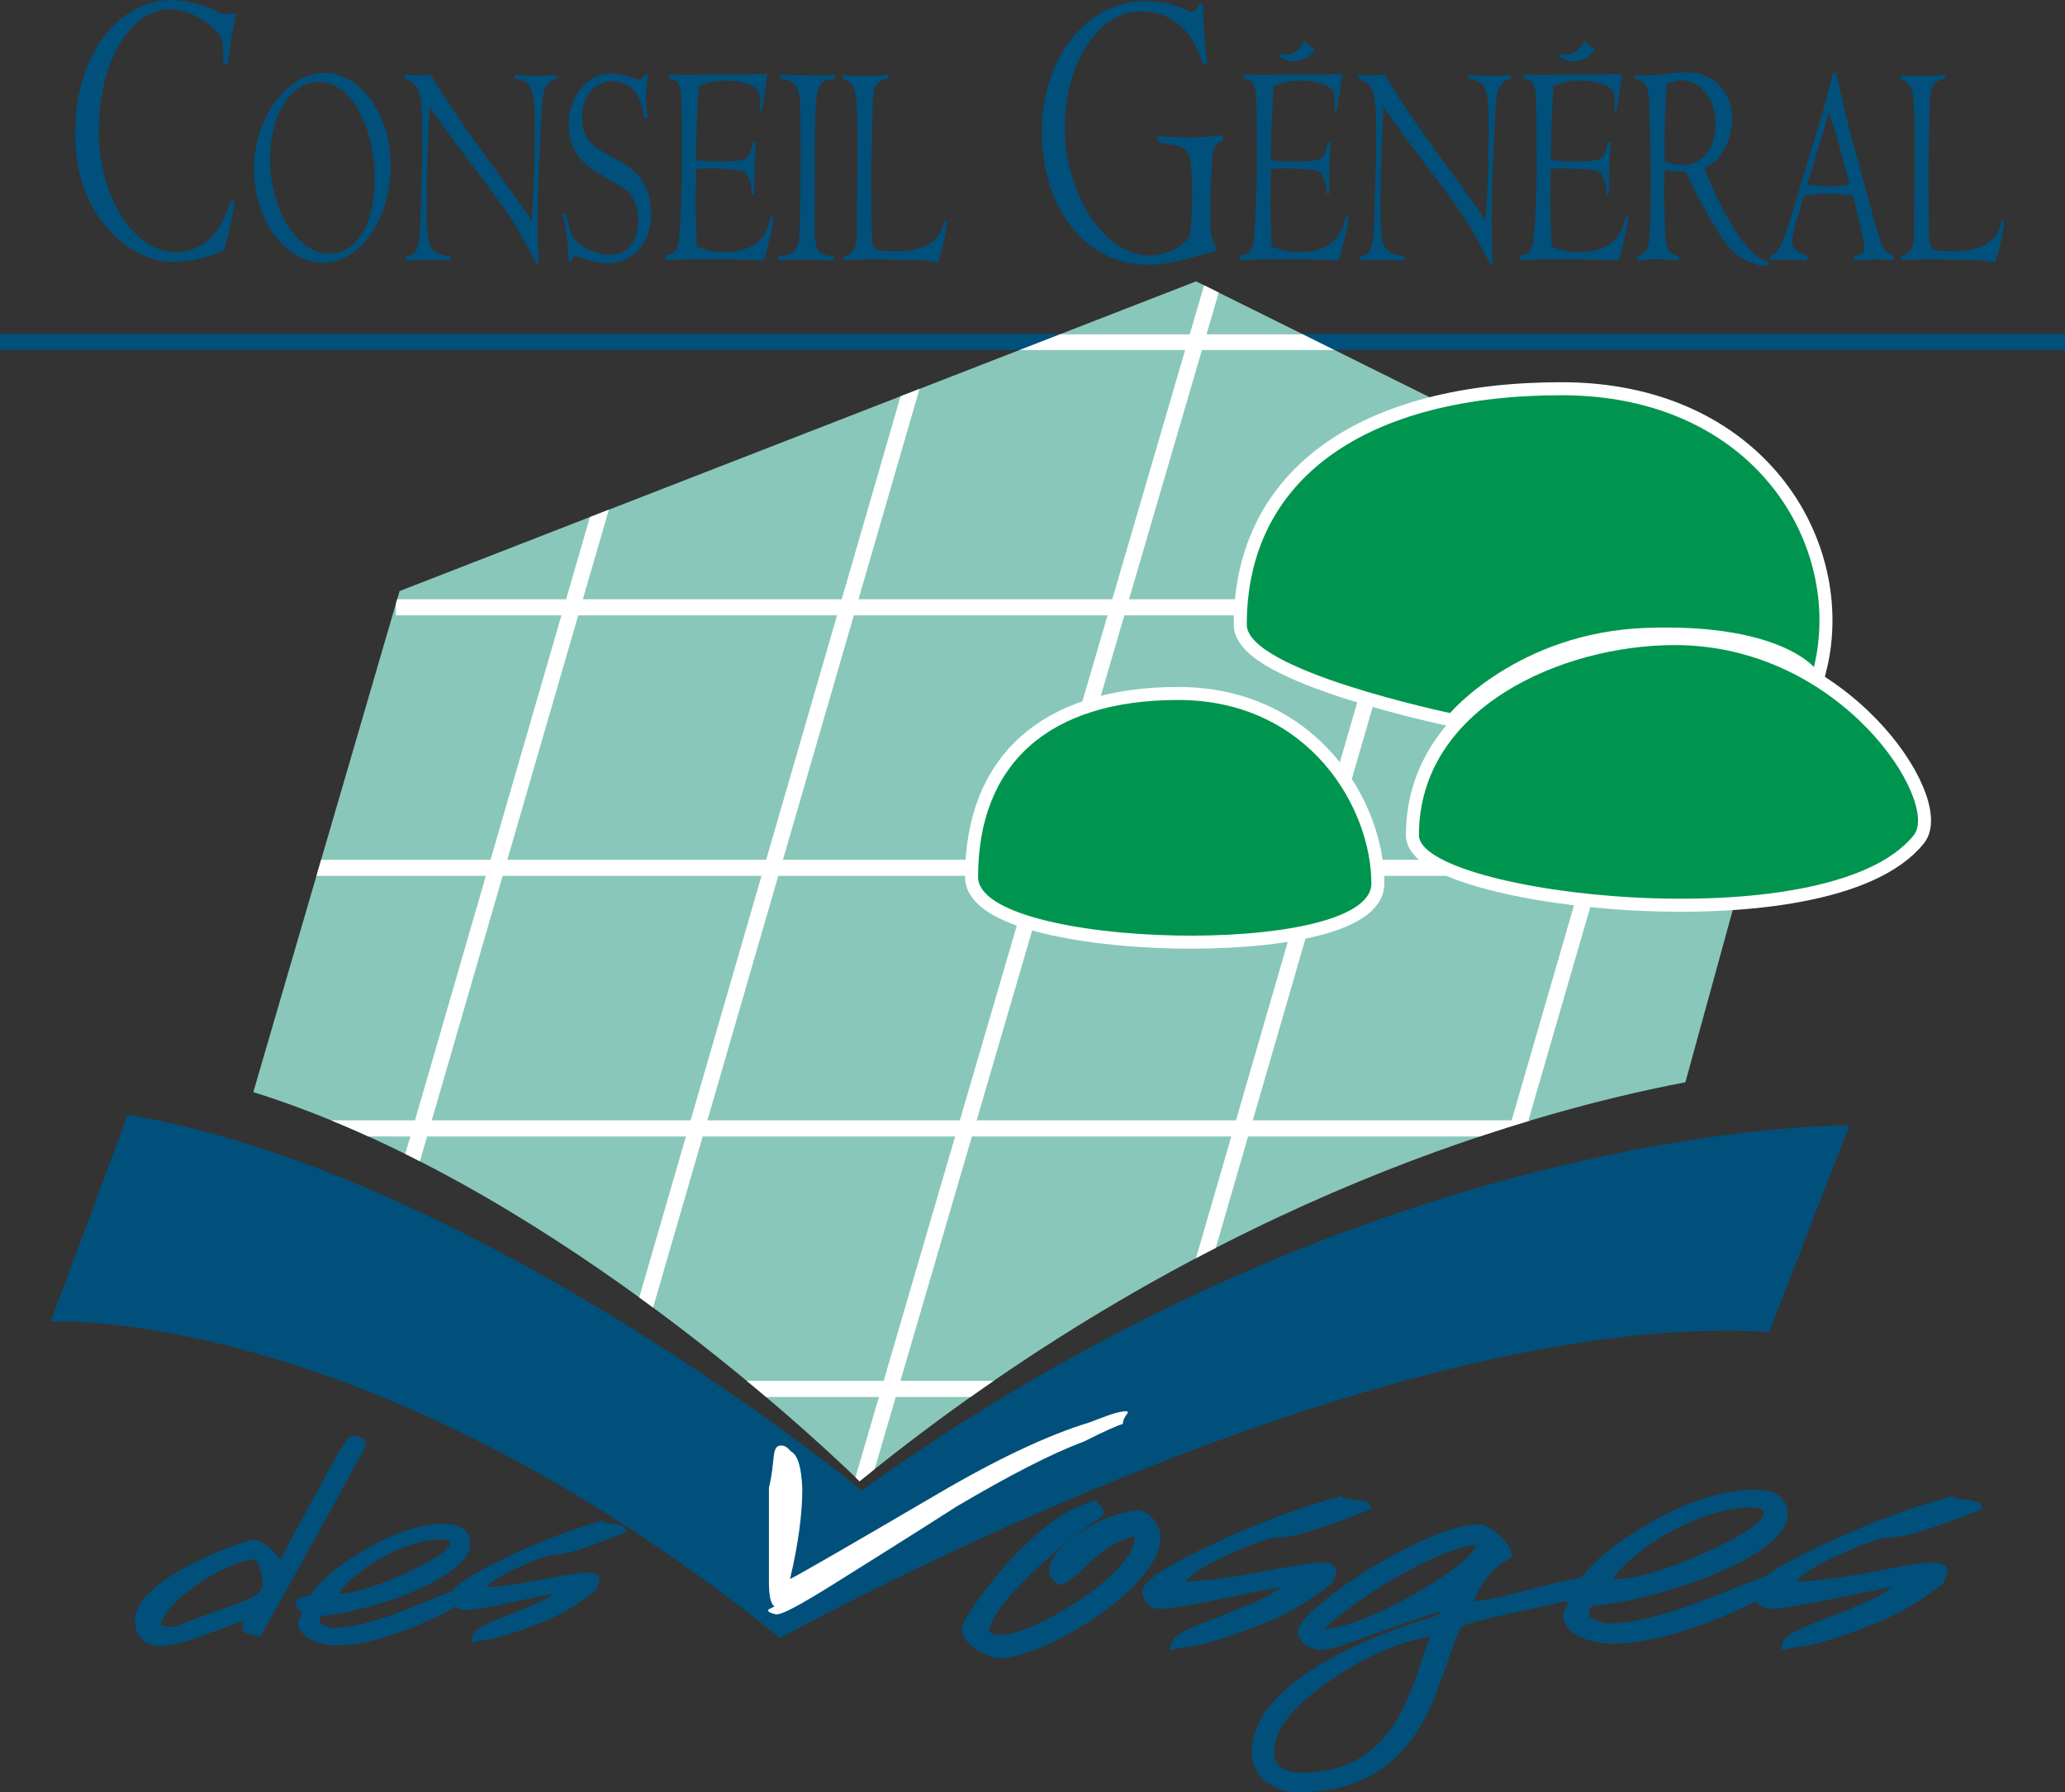 <?xml version="1.0" encoding="iso-8859-1"?>
<!-- Generator: Adobe Illustrator 12.0.0, SVG Export Plug-In . SVG Version: 6.00 Build 51448)  -->
<!DOCTYPE svg PUBLIC "-//W3C//DTD SVG 1.1//EN" "http://www.w3.org/Graphics/SVG/1.1/DTD/svg11.dtd">
<svg  version="1.1" id="Calque_1" xmlns="http://www.w3.org/2000/svg" xmlns:xlink="http://www.w3.org/1999/xlink" width="512.487" height="444.903"
	 viewBox="0 0 512.487 444.903" style="overflow:visible;enable-background:new 0 0 512.487 444.903;" xml:space="preserve">
<rect x="0" y="0" width="512.487" height="444.903" fill="#333333" stroke="none"/>
<path style="fill:#89C7BB;" d="M418.276,268.654c-42.931,8.222-122.28,31.876-205.069,99.141l0.019-0.202
	c-14.273-13.813-79.689-74.365-150.357-96.492l36.299-124.376L296.843,69.84l154.946,76.885L418.276,268.654"/>
<path style="fill:#00507B;" d="M58.574,3.605c-1.095,5.297-1.417,6.622-2.033,12.287H55.41v-0.625c0-5.316-0.11-6.015-2.152-7.946
	c-3.081-2.999-7.413-5.021-11.018-5.021c-9.942,0-17.722,13.151-17.722,30.128c0,16.499,8.7,30.202,19.286,30.202
	c3.09,0,6.373-1.398,8.59-3.697c2.115-2.226,3.09-3.973,4.883-9.031h1.048c-1.104,5.665-1.352,7.082-2.648,12.121
	c-0.874,0.423-1.601,0.718-2.042,0.975c-3.348,1.232-7.357,2.005-10.411,2.005c-5.674,0-11.109-2.557-15.689-7.413
	c-5.932-6.199-8.912-14.476-8.912-24.758C18.624,14.2,29.099,0,42.682,0c2.842,0,6.925,0.883,9.831,2.189l2.18,1.067
	c0.488,0.184,0.901,0.257,1.361,0.257c0.294,0,0.864,0,1.462-0.166c0.138,0,0.377-0.092,0.699-0.166L58.574,3.605"/>
<path style="fill:#00507B;" d="M67.108,41.918c0.828,11.68,7.321,21.079,14.595,21.079c6.76,0,11.266-7.394,11.266-18.301
	c0-13.759-6.015-24.353-13.832-24.353c-6.999,0-12.103,8.001-12.103,19.111C67.035,40.282,67.035,41.109,67.108,41.918
	 M80.554,18.118c8.967,0,16.407,10.3,16.407,22.863c0,13.427-7.514,24.224-16.802,24.224c-9.307,0-17.143-10.594-17.143-23.286
	C63.016,29.301,71.247,18.118,80.554,18.118z"/>
<path style="fill:#00507B;" d="M100.41,18.559c1.407,0.074,2.52,0.184,3.219,0.184c0.717,0,1.802-0.11,3.274-0.184
	c5.123,8.222,7.155,11.165,12.618,18.816l8.121,11.165l4.332,6.181l0.267-4.525c0.184-3.421,0.257-6.199,0.359-8.406
	c0-0.938,0.055-3.477,0.128-7.505v-2.023c0-5.426-0.128-7.137-0.524-8.976c-0.23-0.938-0.534-1.692-1.002-2.263
	c-0.681-0.772-1.278-1.011-3.504-1.526v-0.938c2.529,0.184,4.387,0.276,5.711,0.276c0.993,0,2.575-0.092,4.727-0.202v1.03
	c-0.984,0.166-1.398,0.35-2.014,1.048c-0.533,0.57-0.874,1.214-1.076,1.821c-0.267,0.809-0.396,1.895-0.506,3.219
	c-0.138,1.453-0.249,4.175-0.433,8.295l-0.358,7.688c-0.193,4.782-0.322,9.123-0.322,12.93c0,3.274,0.11,5.61,0.285,10.853h-0.285
	c-0.019,0-0.212,0-0.34-0.055c-4.957-9.583-6.502-11.974-13.823-21.723c-6.41-8.424-7.707-10.227-12.682-17.235l-0.524,13.391
	c-0.092,3.476-0.166,6.879-0.166,10.153c0,7.707,0.221,9.786,1.104,11.312c0.699,1.251,2.511,2.152,4.81,2.281v1.012
	c-2.492-0.128-4.332-0.128-5.555-0.128c-1.27,0-3.072,0-5.5,0.128v-1.012c2.649-0.202,3.366-1.913,3.559-8.148l0.433-15.598
	c0.037-2.023,0.037-3.918,0.037-5.849c0-5.831-0.092-8.093-0.469-10.117c-0.497-2.336-1.379-3.402-3.899-4.488V18.559"/>
<path style="fill:#00507B;" d="M140.434,53.01c0.128,0.589,0.257,0.957,0.312,1.288c0.966,3.789,1.058,4.028,2.042,5.168
	c1.747,2.208,5.5,3.789,8.645,3.789c4.139,0,6.962-3.421,6.962-8.479c0-1.287-0.166-2.704-0.616-3.973
	c-0.396-1.048-0.772-1.932-1.296-2.52c-1.04-1.196-1.563-1.582-5.896-4.083c-3.485-1.968-5.168-3.219-6.713-4.929
	c-1.674-2.079-2.731-5.113-2.731-8.333c0-7.008,4.617-12.691,10.328-12.691c1.407,0,3.311,0.313,5.012,0.938
	c0.956,0.312,1.425,0.533,1.839,0.533c0.809,0,1.26-0.35,1.756-1.214l0.717,0.055c-0.267,2.464-0.478,4.433-0.478,5.61
	c0,1.141,0.156,2.851,0.396,5.132l-0.772,0.055c-0.901-6.254-3.522-9.215-8.075-9.215c-4.24,0-7.459,3.918-7.459,9.05
	c0,3.771,1.637,6.548,5.123,8.442l3.412,1.895c3.219,1.748,4.893,3.146,6.134,4.838c1.582,2.28,2.547,5.444,2.547,8.589
	c0,7.376-4.396,12.379-10.944,12.379c-1.849,0-4.203-0.515-6.144-1.269c-0.883-0.313-1.545-0.497-1.747-0.497
	c-0.497,0-0.736,0.312-0.892,1.379l-0.708,0.147c-0.267-5.297-0.441-6.64-1.545-12.14L140.434,53.01"/>
<path style="fill:#00507B;" d="M165.109,63.439c1.352-0.184,1.913-0.441,2.446-1.085c0.358-0.497,0.653-1.324,0.846-2.336
	c0.451-2.906,0.846-11.974,0.846-18.412l-0.055-14.586c-0.037-3.734-0.322-5.481-0.919-6.364c-0.46-0.644-0.855-0.828-2.354-1.288
	v-0.864l2.088,0.055l3.219,0.074l5.969-0.129h6.971l6.272-0.129c-0.524,4.028-0.662,5.04-1.37,9.215h-0.57
	c0.138-1.012,0.175-1.968,0.175-2.501c0-1.987-0.497-2.87-1.849-3.697c-1.637-0.864-3.881-1.379-6.723-1.379
	c-2.428,0-3.614,0.239-6.668,1.269c-0.487,7.946-0.588,9.951-0.699,18.43c2.566,0.331,3.614,0.386,5.61,0.386
	c3.32,0,5.141-0.129,6.18-0.515c1.021-0.239,1.508-0.957,2.033-2.906c0.073-0.368,0.267-0.828,0.432-1.472l0.607,0.11
	c-0.34,4.653-0.396,6.346-0.396,9.05v3.862h-0.607c-0.147-2.152-0.257-2.979-0.791-4.028c-0.717-1.655-1.242-1.968-3.403-2.097
	l-4.019-0.239c-0.561-0.073-1.296-0.073-2.032-0.073c-1.012,0-1.692,0-3.578,0.073c-0.092,3.458-0.184,6.107-0.184,7.891
	c0,2.961,0.147,5.739,0.358,11.478c2.952,1.066,4.065,1.324,6.585,1.324c3.578,0,6.051-0.607,8.065-2.134
	c0.736-0.515,1.333-1.159,1.867-1.968c0.883-1.269,1.242-2.281,1.895-4.782l0.663,0.221c-0.074,0.883-0.203,1.527-0.267,1.987
	c-0.128,0.754-0.524,2.317-1.085,4.8c-0.589,2.263-0.625,2.502-1.113,4.028c-2.566-0.184-4.47-0.257-5.803-0.257
	c-1.168-0.055-4.58-0.055-9.417-0.055h-3.412c-1.766,0.055-3.007,0.055-5.812,0.184V63.439"/>
<path style="fill:#00507B;" d="M193.149,63.568c0.524-0.055,0.957-0.055,1.38-0.129c2.014-0.257,3.164-1.269,3.614-3.108
	c0.432-1.931,0.561-8.001,0.561-21.318c0-13.317-0.037-14.586-0.653-16.665c-0.267-0.681-0.662-1.325-1.195-1.748
	c-0.745-0.588-1.067-0.717-3.311-1.232v-0.864c3.449,0.129,6.061,0.239,7.762,0.239c1.37,0,3.348,0,5.969-0.184v0.938
	c-2.069,0.276-2.824,0.515-3.578,1.472c-1.187,1.508-1.508,5.352-1.508,17.271v18.945c0,4.488,0.662,5.757,3.311,6.254
	c0.377,0.074,0.855,0.129,1.471,0.276v0.993c-4.028-0.184-5.932-0.257-8.038-0.257c-1.379,0-3.283,0.074-5.785,0.074V63.568"/>
<path style="fill:#00507B;" d="M209.308,18.633c2.354,0.202,4.074,0.239,5.261,0.239c1.278,0,3.274-0.128,5.876-0.312v0.938
	c-3.228,0.699-3.752,1.674-3.881,7.339l-0.359,15.322l0.092,12.14c0,5.095,0.128,6.18,0.607,7.008
	c0.487,0.865,1.499,1.048,4.911,1.048h1.977c1.867-0.055,3.991-0.497,5.61-1.177c0.929-0.441,1.849-1.03,2.603-1.711
	c1.149-1.066,1.674-2.133,2.428-4.69l0.57,0.332c-0.304,2.648-0.515,3.715-0.929,5.573c-0.294,1.27-0.524,2.005-1.278,4.525
	c-1.729-0.386-2.501-0.497-3.917-0.552c-3.09-0.128-7.192-0.257-12.71-0.257c-2.888,0-3.578,0.055-6.806,0.184v-1.011
	c2.566-0.57,3.302-2.079,3.302-6.585v-0.478c-0.037-1.895,0-6.806,0.147-14.77v-5.058c0-8.829-0.147-11.68-0.542-13.685
	c-0.432-1.913-1.288-2.851-2.961-3.274V18.633"/>
<path style="fill:#00507B;" d="M298.553,1.048c0.185,6.806,0.295,8.388,1.049,14.936l-0.92,0.166
	c-1.876-4.929-2.832-6.897-5.113-9.197c-2.686-2.63-6.456-4.138-10.337-4.138c-10.521,0-18.982,12.709-18.982,28.804
	c0,16.609,9.951,31.802,20.821,31.802c1.325,0,2.723-0.166,4.213-0.68c2.593-0.791,3.66-1.508,5.978-3.918
	c0.515-4.654,0.625-6.53,0.625-9.804c0-2.299-0.036-4.672-0.294-7.523c-0.258-4.23-1.141-5.095-5.555-5.72
	c-0.644-0.184-1.49-0.258-2.723-0.441v-1.582c3.274,0.257,5.739,0.423,7.432,0.423c1.949,0,4.855-0.166,8.736-0.607v1.417
	c-2.226,0.864-2.52,1.49-2.704,6.088l-0.294,4.672c-0.092,1.14-0.092,3.182-0.092,6.033v3.789c0.092,2.833,0.312,3.881,1.324,5.592
	v1.048c-2.557,0.865-3.292,1.048-6.383,1.839c-5.113,1.343-7.541,1.674-10.558,1.674c-15.156,0-26.229-13.942-26.229-32.961
	c0-18.375,11.183-32.501,25.714-32.501c3.348,0,6.989,0.791,9.454,1.932c0.956,0.441,1.618,0.791,1.931,0.791
	c0.736,0,1.122-0.423,2.171-2.097L298.553,1.048"/>
<path style="fill:#00507B;" d="M317.811,13.188c0.663,0.276,1.159,0.35,1.546,0.35c1.618,0,2.832-0.883,4.562-3.366
	c0.919,1.067,1.177,1.325,2.372,2.208c-0.606,0.754-1.122,1.324-1.489,1.582c-0.938,0.681-2.483,1.251-3.899,1.251
	c-1.141,0-1.748-0.257-3.219-1.012L317.811,13.188 M307.731,63.439c1.397-0.184,1.968-0.441,2.501-1.085
	c0.35-0.497,0.663-1.324,0.847-2.336c0.441-2.906,0.827-11.974,0.827-18.412L311.87,27.02c-0.056-3.734-0.312-5.481-0.938-6.364
	c-0.441-0.644-0.846-0.828-2.354-1.288v-0.864l2.098,0.055l3.236,0.074l5.96-0.129h6.971l6.272-0.129
	c-0.552,4.028-0.662,5.04-1.38,9.215h-0.569c0.146-1.012,0.146-1.968,0.146-2.501c0-1.987-0.46-2.87-1.82-3.697
	c-1.656-0.864-3.882-1.379-6.714-1.379c-2.428,0-3.624,0.239-6.677,1.269c-0.497,7.946-0.57,9.951-0.718,18.43
	c2.575,0.331,3.643,0.386,5.629,0.386c3.311,0,5.149-0.129,6.18-0.515c1.03-0.239,1.49-0.957,2.023-2.906
	c0.092-0.368,0.276-0.828,0.441-1.472l0.607,0.11c-0.35,4.653-0.387,6.346-0.387,9.05v3.862h-0.606
	c-0.147-2.152-0.276-2.979-0.81-4.028c-0.699-1.655-1.232-1.968-3.403-2.097l-4.01-0.239c-0.57-0.073-1.287-0.073-2.022-0.073
	c-1.03,0-1.674,0-3.568,0.073c-0.11,3.458-0.203,6.107-0.203,7.891c0,2.961,0.129,5.739,0.35,11.478
	c2.979,1.066,4.084,1.324,6.585,1.324c3.568,0,6.033-0.607,8.075-2.134c0.717-0.515,1.343-1.159,1.857-1.968
	c0.883-1.269,1.232-2.281,1.913-4.782l0.662,0.221c-0.073,0.883-0.221,1.527-0.258,1.987c-0.146,0.754-0.552,2.317-1.122,4.8
	c-0.57,2.263-0.606,2.502-1.122,4.028c-2.538-0.184-4.433-0.257-5.775-0.257c-1.158-0.055-4.562-0.055-9.417-0.055h-3.422
	c-1.766,0.055-2.998,0.055-5.849,0.184V63.439z"/>
<path style="fill:#00507B;" d="M337.124,18.559c1.416,0.074,2.538,0.184,3.237,0.184c0.718,0,1.803-0.11,3.256-0.184
	c5.132,8.222,7.155,11.165,12.636,18.816l8.13,11.165l4.323,6.181l0.275-4.525c0.166-3.421,0.258-6.199,0.35-8.406
	c0-0.938,0.037-3.477,0.129-7.505v-2.023c0-5.426-0.129-7.137-0.516-8.976c-0.238-0.938-0.552-1.692-1.029-2.263
	c-0.662-0.772-1.288-1.011-3.477-1.526v-0.938c2.501,0.184,4.359,0.276,5.684,0.276c1.03,0,2.611-0.092,4.727-0.202v1.03
	c-0.956,0.166-1.379,0.35-2.005,1.048c-0.515,0.57-0.846,1.214-1.085,1.821c-0.275,0.809-0.423,1.895-0.496,3.219
	c-0.11,1.453-0.258,4.175-0.441,8.295l-0.332,7.688c-0.202,4.782-0.312,9.123-0.312,12.93c0,3.274,0.074,5.61,0.239,10.853h-0.239
	c-0.055,0-0.239,0-0.386-0.055c-4.93-9.583-6.475-11.974-13.795-21.723c-6.42-8.424-7.688-10.227-12.674-17.235l-0.552,13.391
	c-0.073,3.476-0.146,6.879-0.146,10.153c0,7.707,0.202,9.786,1.085,11.312c0.735,1.251,2.538,2.152,4.819,2.281v1.012
	c-2.465-0.128-4.323-0.128-5.555-0.128c-1.251,0-3.054,0-5.481,0.128v-1.012c2.648-0.202,3.348-1.913,3.531-8.148l0.441-15.598
	c0.037-2.023,0.037-3.918,0.037-5.849c0-5.831-0.074-8.093-0.479-10.117c-0.479-2.336-1.361-3.402-3.899-4.488V18.559"/>
<path style="fill:#00507B;" d="M387.283,13.188c0.644,0.276,1.158,0.35,1.545,0.35c1.582,0,2.814-0.883,4.543-3.366
	c0.92,1.067,1.195,1.325,2.392,2.208c-0.626,0.754-1.159,1.324-1.509,1.582c-0.92,0.681-2.465,1.251-3.881,1.251
	c-1.159,0-1.784-0.257-3.219-1.012L387.283,13.188 M377.203,63.439c1.361-0.184,1.932-0.441,2.465-1.085
	c0.35-0.497,0.681-1.324,0.828-2.336c0.46-2.906,0.883-11.974,0.883-18.412l-0.074-14.586c-0.055-3.734-0.294-5.481-0.938-6.364
	c-0.423-0.644-0.81-0.828-2.336-1.288v-0.864l2.06,0.055l3.256,0.074l5.978-0.129h6.953l6.291-0.129
	c-0.553,4.028-0.663,5.04-1.398,9.215h-0.552c0.129-1.012,0.166-1.968,0.166-2.501c0-1.987-0.497-2.87-1.858-3.697
	c-1.618-0.864-3.881-1.379-6.714-1.379c-2.428,0-3.623,0.239-6.677,1.269c-0.459,7.946-0.569,9.951-0.68,18.43
	c2.557,0.331,3.586,0.386,5.609,0.386c3.293,0,5.15-0.129,6.181-0.515c1.012-0.239,1.471-0.957,2.023-2.906
	c0.073-0.368,0.257-0.828,0.441-1.472l0.625,0.11c-0.368,4.653-0.404,6.346-0.404,9.05v3.862h-0.626
	c-0.11-2.152-0.257-2.979-0.772-4.028c-0.735-1.655-1.251-1.968-3.439-2.097l-4.01-0.239c-0.57-0.073-1.27-0.073-2.042-0.073
	c-0.993,0-1.674,0-3.55,0.073c-0.092,3.458-0.165,6.107-0.165,7.891c0,2.961,0.129,5.739,0.35,11.478
	c2.961,1.066,4.046,1.324,6.566,1.324c3.586,0,6.051-0.607,8.093-2.134c0.699-0.515,1.324-1.159,1.839-1.968
	c0.901-1.269,1.251-2.281,1.913-4.782l0.662,0.221c-0.073,0.883-0.239,1.527-0.275,1.987c-0.129,0.754-0.533,2.317-1.085,4.8
	c-0.589,2.263-0.626,2.502-1.122,4.028c-2.557-0.184-4.47-0.257-5.776-0.257c-1.195-0.055-4.598-0.055-9.454-0.055h-3.402
	c-1.784,0.055-3.017,0.055-5.831,0.184V63.439z"/>
<path style="fill:#00507B;" d="M413.126,40.042c2.097,0.736,2.942,0.938,4.341,0.938c4.966,0,8.313-4.102,8.313-10.227
	c0-6.07-3.697-10.815-8.351-10.815c-1.287,0-2.097,0.202-3.826,0.957c-0.404,7.578-0.478,9.675-0.478,15.34V40.042 M405.842,18.633
	l1.857,0.11c3.237,0,3.771-0.11,7.376-0.57c1.416-0.166,2.686-0.239,3.771-0.239c6.31,0,11.055,4.93,11.055,11.478
	c0,3.421-1.287,7.192-3.292,9.602c-1.122,1.269-1.821,1.839-3.624,2.648c0.368,1.012,0.607,1.71,0.847,2.134
	c1.324,3.439,3.825,8.534,6.032,12.195c1.95,3.219,3.643,5.371,5.519,7.063c1.177,1.012,1.803,1.472,3.495,2.042v0.883
	c-0.773,0-1.288,0-1.692-0.055c-1.986-0.276-4.451-1.343-6.181-2.74c-2.115-1.692-4.322-4.728-7.21-10.043
	c-2.097-3.568-3.09-5.537-5.444-10.54c-2.392-0.055-3.017-0.055-5.224-0.497l-0.147,5.665l0.221,8.479
	c0.073,3.826,0.404,5.537,1.472,6.493c0.515,0.368,0.846,0.625,2.023,0.901v1.012c-2.281-0.202-4.01-0.331-5.15-0.331
	s-2.961,0.129-5.297,0.331v-1.085c0.919-0.203,1.287-0.46,1.802-0.828c0.497-0.442,0.81-1.012,1.03-1.711
	c0.387-1.766,0.625-7.504,0.625-16.462c0-1.655,0-3.292-0.073-4.911l-0.294-13.151c-0.092-4.966-0.718-6.254-3.495-6.842V18.633z"/>
<path style="fill:#00507B;" d="M448.496,45.836c2.392,0.312,4.139,0.46,5.315,0.46c1.159,0,2.943-0.147,5.225-0.405
	c-2.061-7.946-2.649-9.969-5.077-18.044L448.496,45.836 M439.392,63.568c1.397-0.57,2.115-1.398,2.961-3.55
	c0.662-1.563,1.196-3.2,1.784-5.021c0.883-2.924,2.612-8.645,5.242-17.363c3.66-12.011,3.918-13.133,5.519-19.515
	c0.165,0.055,0.275,0.055,0.35,0.055c0.184,0,0.257,0,0.441-0.11c1.71,7.633,2.428,10.797,3.604,15.211l5.684,20.839
	c0.754,2.759,1.527,5.353,2.079,6.622c0.588,1.49,1.342,2.152,2.906,2.777v1.066c-2.061-0.128-3.568-0.184-4.636-0.184
	c-1.122,0-2.777,0.129-5.095,0.257v-1.085c1.803-0.386,2.465-0.883,2.465-2.152c0-0.736-0.533-3.66-1.361-6.879l-1.49-6.051
	c-2.796-0.258-4.874-0.442-6.18-0.442c-1.398,0-3.329,0.184-5.923,0.442l-2.023,6.805c-0.699,2.41-0.938,3.679-0.938,4.543
	c0,1.729,0.9,2.593,3.789,3.734v1.085c-2.208-0.128-3.789-0.202-4.911-0.202c-0.957,0-2.354,0-4.268,0.128V63.568z"/>
<path style="fill:#00507B;" d="M471.69,18.633c2.354,0.202,4.047,0.239,5.261,0.239c1.287,0,3.273-0.128,5.849-0.312v0.938
	c-3.2,0.699-3.733,1.674-3.899,7.339l-0.331,15.322l0.11,12.14c0,5.095,0.11,6.18,0.607,7.008c0.46,0.865,1.508,1.048,4.874,1.048
	h2.005c1.839-0.055,3.973-0.497,5.592-1.177c0.938-0.441,1.857-1.03,2.63-1.711c1.141-1.066,1.692-2.133,2.428-4.69l0.57,0.332
	c-0.312,2.648-0.533,3.715-0.938,5.573c-0.295,1.27-0.516,2.005-1.288,4.525c-1.71-0.386-2.52-0.497-3.936-0.552
	c-3.091-0.128-7.192-0.257-12.692-0.257c-2.869,0-3.604,0.055-6.805,0.184v-1.011c2.574-0.57,3.311-2.079,3.311-6.585v-0.478
	c-0.037-1.895,0-6.806,0.147-14.77v-5.058c0-8.829-0.147-11.68-0.552-13.685c-0.441-1.913-1.288-2.851-2.943-3.274V18.633"/>
<line style="fill:none;stroke:#00507B;stroke-width:4;" x1="0" y1="84.867" x2="512.487" y2="84.867"/>
<path style="fill:#DFE5E6;stroke:#FFFFFF;" d="M242.738,217.686c0-27.645,17.097-43.923,49.635-43.923s47.97,26.836,47.97,45.542
	S242.738,235.583,242.738,217.686z"/>
<path style="fill:none;stroke:#FFFFFF;stroke-width:6.46;" d="M242.738,217.686c0-27.645,17.097-43.923,49.635-43.923
	s47.97,26.836,47.97,45.542S242.738,235.583,242.738,217.686z"/>
<path style="fill:#DFE5E6;stroke:#FFFFFF;" d="M309.424,155.057c0-36.603,30.109-56.946,78.116-56.946
	c47.989,0,69.95,37.394,62.63,67.504c0,0-8.736-10.962-41.68-9.749C376.78,157.025,359.877,177,359.877,177
	S309.424,166.442,309.424,155.057z"/>
<path style="fill:none;stroke:#FFFFFF;stroke-width:6.46;" d="M309.424,155.057c0-36.603,30.109-56.946,78.116-56.946
	c47.989,0,69.95,37.394,62.63,67.504c0,0-8.736-10.962-41.68-9.749C376.78,157.025,359.877,177,359.877,177
	S309.424,166.442,309.424,155.057z"/>
<path style="fill:#DFE5E6;stroke:#FFFFFF;" d="M352.151,207.312c0-31.729,35.665-47.179,63.457-47.179
	c41.478,0,65.867,39.049,59.356,47.179C453.701,233.928,352.151,221.953,352.151,207.312z"/>
<path style="fill:none;stroke:#FFFFFF;stroke-width:6.46;" d="M352.151,207.312c0-31.729,35.665-47.179,63.457-47.179
	c41.478,0,65.867,39.049,59.356,47.179C453.701,233.928,352.151,221.953,352.151,207.312z"/>
<path style="fill:#00507B;" d="M31.72,276.711l-19.157,51.354c0,0,77.767-4.58,181.074,78.558c0,0,147.938-82.273,245.387-75.928
	l19.976-51.299c0,0-116.062-1.913-245.166,90.587C213.833,369.983,119.033,291.609,31.72,276.711"/>
<path style="fill:#FFFFFF;" d="M278.67,353.484c-1.288,0.332-4.562,1.784-9.749,4.396c-7.799,2.888-18.191,8.24-31.416,16.021
	c-2.161,1.398-11.919,7.634-29.687,18.743c-9.096,5.721-14.062,8.424-15.368,8.074c-4.12-1.048,0.092-1.691-0.322-2.005
	c-0.865-0.662-1.297-2.611-1.297-6.015v-23.396c1.71-6.989,0.469-10.466,3.072-10.466c0.864,0,1.526,0.479,2.391,1.453
	c1.729,0.901,2.603,3.974,2.823,9.233c0,5.831-0.864,13.299-3.053,22.459c2.621-1.306,14.521-8.186,35.978-20.748
	c15.386-9.067,28.161-15.064,38.35-18.136c1.288-0.497,2.575-0.993,4.341-1.637c1.932-0.718,3.458-1.067,4.525-1.141
	C281.024,350.321,278.67,351.369,278.67,353.484z"/>
<path style="fill:#00507B;" d="M271.717,373.533c0.883,1.086,1.324,1.711,1.324,1.858c0,0.11,0,0.258-0.221,0.404
	c-4.874,3.035-10.447,7.523-16.894,13.574c-7.643,7.321-11.432,12.655-11.432,16.021c0,0.295,0.451,0.553,1.453,0.957
	c0.993,0.294,1.996,0.423,2.989,0.423c2.906-0.129,7.118-1.729,12.774-4.745c5.923-3.183,10.778-6.641,14.788-10.355
	c4.525-4.415,6.53-8.223,5.996-11.459c-3.126,0.533-5.996,1.802-8.884,3.807c-1.122,0.828-3.108,2.539-5.978,5.242
	c-1.913,1.84-3.458,2.87-4.709,3.183c0,0-0.202-0.312-0.883-0.847c-0.423-0.552-0.662-1.048-0.772-1.508
	c0-2.631,2.465-5.592,7.32-8.902c4.893-3.274,9.454-4.967,13.667-5.315c0.901,0,1.895,0.478,2.998,1.508
	c1.012,1.049,1.563,2.134,1.784,3.311c0.423,3.587-1.784,7.799-6.677,12.691c-4.323,4.341-9.768,8.277-16.297,11.79
	c-6.475,3.458-11.772,5.335-16.012,5.592c-0.984,0-2.428-0.552-4.562-1.637c-2.317-1.397-3.541-2.833-3.881-4.433
	c-0.11-1.104,1.563-3.937,5.012-8.553c3.771-5.096,7.762-9.657,12.204-13.648C262.373,377.507,267.284,374.545,271.717,373.533z"/>
<path style="fill:none;stroke:#00507B;stroke-width:1.846;" d="M271.717,373.533c0.883,1.086,1.324,1.711,1.324,1.858
	c0,0.11,0,0.258-0.221,0.404c-4.874,3.035-10.447,7.523-16.894,13.574c-7.643,7.321-11.432,12.655-11.432,16.021
	c0,0.295,0.451,0.553,1.453,0.957c0.993,0.294,1.996,0.423,2.989,0.423c2.906-0.129,7.118-1.729,12.774-4.745
	c5.923-3.183,10.778-6.641,14.788-10.355c4.525-4.415,6.53-8.223,5.996-11.459c-3.126,0.533-5.996,1.802-8.884,3.807
	c-1.122,0.828-3.108,2.539-5.978,5.242c-1.913,1.84-3.458,2.87-4.709,3.183c0,0-0.202-0.312-0.883-0.847
	c-0.423-0.552-0.662-1.048-0.772-1.508c0-2.631,2.465-5.592,7.32-8.902c4.893-3.274,9.454-4.967,13.667-5.315
	c0.901,0,1.895,0.478,2.998,1.508c1.012,1.049,1.563,2.134,1.784,3.311c0.423,3.587-1.784,7.799-6.677,12.691
	c-4.323,4.341-9.768,8.277-16.297,11.79c-6.475,3.458-11.772,5.335-16.012,5.592c-0.984,0-2.428-0.552-4.562-1.637
	c-2.317-1.397-3.541-2.833-3.881-4.433c-0.11-1.104,1.563-3.937,5.012-8.553c3.771-5.096,7.762-9.657,12.204-13.648
	C262.373,377.507,267.284,374.545,271.717,373.533z"/>
<path style="fill:#00507B;" d="M332.525,372.448c0.093,0.295,1.214,0.479,3.458,0.754c2.079,0.203,3.091,0.479,3.201,0.828
	c-12.104,4.819-19.571,7.045-22.33,6.64c-2.207,0.258-6.217,1.656-12.103,4.249c-6.99,3.127-11.11,5.96-12.324,8.627
	c4.654,0.073,11.221-0.681,19.755-2.263c8.442-1.655,13.574-2.465,15.34-2.465c2.134,0,3.09,0.312,3.201,1.122
	c0,0.221-0.111,0.57-0.405,1.214c-0.239,0.552-0.35,0.883-0.35,1.141c0,0.166-1.232,1.049-3.679,2.777
	c-2.648,1.803-4.874,3.164-6.86,4.286c-3.789,1.931-8.571,3.844-14.347,5.867c-5.224,1.711-8.461,2.538-9.896,2.594
	c-0.424,0-0.994,0.092-1.877,0.312c-0.662,0.129-1.214,0.184-1.876,0.331c0.11-1.251,2.317-2.704,6.641-4.414
	c4.322-1.656,8.571-3.33,12.894-5.114c4.893-2.06,7.872-4.064,8.994-5.996c-1.766,0-7.008,0.883-15.652,2.76
	c-8.425,1.784-13.869,2.703-16.297,2.759c-1.141,0-2.023-0.35-2.796-1.159c-0.441-0.57-0.662-1.269-0.791-2.078
	c0-2.079,5.555-5.739,16.757-10.981C312.293,378.996,322.74,375.079,332.525,372.448z"/>
<path style="fill:none;stroke:#00507B;stroke-width:1.846;" d="M332.525,372.448c0.093,0.295,1.214,0.479,3.458,0.754
	c2.079,0.203,3.091,0.479,3.201,0.828c-12.104,4.819-19.571,7.045-22.33,6.64c-2.207,0.258-6.217,1.656-12.103,4.249
	c-6.99,3.127-11.11,5.96-12.324,8.627c4.654,0.073,11.221-0.681,19.755-2.263c8.442-1.655,13.574-2.465,15.34-2.465
	c2.134,0,3.09,0.312,3.201,1.122c0,0.221-0.111,0.57-0.405,1.214c-0.239,0.552-0.35,0.883-0.35,1.141
	c0,0.166-1.232,1.049-3.679,2.777c-2.648,1.803-4.874,3.164-6.86,4.286c-3.789,1.931-8.571,3.844-14.347,5.867
	c-5.224,1.711-8.461,2.538-9.896,2.594c-0.424,0-0.994,0.092-1.877,0.312c-0.662,0.129-1.214,0.184-1.876,0.331
	c0.11-1.251,2.317-2.704,6.641-4.414c4.322-1.656,8.571-3.33,12.894-5.114c4.893-2.06,7.872-4.064,8.994-5.996
	c-1.766,0-7.008,0.883-15.652,2.76c-8.425,1.784-13.869,2.703-16.297,2.759c-1.141,0-2.023-0.35-2.796-1.159
	c-0.441-0.57-0.662-1.269-0.791-2.078c0-2.079,5.555-5.739,16.757-10.981C312.293,378.996,322.74,375.079,332.525,372.448z"/>
<path style="fill:#00507B;" d="M356.327,405.023c-8.885,1.361-17.75,5.15-26.873,11.496c-9.436,6.511-14.107,12.488-14.2,18.025
	c0,4.267,2.557,6.4,7.781,6.4c8.442,0,15.192-2.686,20.324-8.074c3.55-3.716,6.419-9.087,8.884-16.131
	C354.782,409.144,356.106,405.299,356.327,405.023z M327.799,405.354c5.757-0.129,13.887-3.237,24.519-9.362
	c10.576-6.162,15.561-10.632,15.009-13.538c-4.01,0.147-9.656,2.134-17.106,6.015c-6.106,3.237-11.771,6.806-16.977,10.742
	C328.148,403.073,326.346,405.097,327.799,405.354z M366.977,379.328c1.232,0,2.704,0.846,4.58,2.501
	c1.766,1.655,2.667,3.035,2.759,4.139c0,0-0.662,0.423-1.986,1.306c-1.563,0.975-2.888,2.207-4.01,3.734
	c-1.655,2.06-2.888,4.543-3.881,7.56l4.893-0.607c1.195-0.129,5.315-1.085,12.544-3.017c6.438-1.71,10.761-2.557,13.115-2.648
	c1.876,0,2.667,0.57,2.317,1.766c-2.538,1.012-8.994,2.612-19.534,4.874c-9.564,1.987-14.77,3.385-15.652,4.194
	c-0.662,0.57-2.336,4.69-4.985,12.581c-2.667,8.13-6.015,14.365-10.227,18.688c-6.015,6.346-14.089,9.528-24.555,9.583
	c-2.888,0-5.353-0.754-7.449-2.336c-2.005-1.526-3.091-3.513-3.348-6.015c-0.203-8.148,6.015-15.708,18.688-22.882
	c7.32-4.156,16.076-7.651,26.303-10.687c1.36-0.717,2.023-1.269,2.023-1.802c0-0.276-0.129-0.755-0.553-1.453
	c-7.982,2.611-15.671,5.297-23.23,8.074c-3.108,1.178-5.334,1.711-6.75,1.784c-1.141,0-2.244-0.35-3.458-1.03
	c-0.993-0.698-1.453-1.526-1.545-2.538c0-1.545,2.759-4.433,8.442-8.773c5.646-4.286,11.753-8.02,18.301-11.312
	C357.136,381.277,362.765,379.42,366.977,379.328z"/>
<path style="fill:none;stroke:#00507B;stroke-width:1.846;" d="M356.327,405.023c-8.885,1.361-17.75,5.15-26.873,11.496
	c-9.436,6.511-14.107,12.488-14.2,18.025c0,4.267,2.557,6.4,7.781,6.4c8.442,0,15.192-2.686,20.324-8.074
	c3.55-3.716,6.419-9.087,8.884-16.131C354.782,409.144,356.106,405.299,356.327,405.023z M327.799,405.354
	c5.757-0.129,13.887-3.237,24.519-9.362c10.576-6.162,15.561-10.632,15.009-13.538c-4.01,0.147-9.656,2.134-17.106,6.015
	c-6.106,3.237-11.771,6.806-16.977,10.742C328.148,403.073,326.346,405.097,327.799,405.354z M366.977,379.328
	c1.232,0,2.704,0.846,4.58,2.501c1.766,1.655,2.667,3.035,2.759,4.139c0,0-0.662,0.423-1.986,1.306
	c-1.563,0.975-2.888,2.207-4.01,3.734c-1.655,2.06-2.888,4.543-3.881,7.56l4.893-0.607c1.195-0.129,5.315-1.085,12.544-3.017
	c6.438-1.71,10.761-2.557,13.115-2.648c1.876,0,2.667,0.57,2.317,1.766c-2.538,1.012-8.994,2.612-19.534,4.874
	c-9.564,1.987-14.77,3.385-15.652,4.194c-0.662,0.57-2.336,4.69-4.985,12.581c-2.667,8.13-6.015,14.365-10.227,18.688
	c-6.015,6.346-14.089,9.528-24.555,9.583c-2.888,0-5.353-0.754-7.449-2.336c-2.005-1.526-3.091-3.513-3.348-6.015
	c-0.203-8.148,6.015-15.708,18.688-22.882c7.32-4.156,16.076-7.651,26.303-10.687c1.36-0.717,2.023-1.269,2.023-1.802
	c0-0.276-0.129-0.755-0.553-1.453c-7.982,2.611-15.671,5.297-23.23,8.074c-3.108,1.178-5.334,1.711-6.75,1.784
	c-1.141,0-2.244-0.35-3.458-1.03c-0.993-0.698-1.453-1.526-1.545-2.538c0-1.545,2.759-4.433,8.442-8.773
	c5.646-4.286,11.753-8.02,18.301-11.312C357.136,381.277,362.765,379.42,366.977,379.328z"/>
<path style="fill:#00507B;" d="M399.146,392.865c5.113,0.479,12.986-1.582,23.673-6.272c10.539-4.708,15.744-8.276,15.873-10.907
	c0-1.582-1.361-2.354-4.12-2.409c-4.893,0-10.208,1.324-16.075,3.991c-5.004,2.207-9.455,4.984-13.465,8.369
	C401.28,388.727,399.367,391.154,399.146,392.865z M435.345,370.72c4.893,0,7.357,1.674,7.432,5.095
	c0,3.182-3.201,6.566-9.639,10.245c-5.334,3.017-11.992,5.702-20.232,8.057c-7.432,2.151-13.207,3.311-17.529,3.494
	c-1.104,0.441-1.766,1.067-2.005,2.042c0-0.441,0,0.11,0.11,1.692c0,0.57,0.662,1.122,2.134,1.729
	c1.435,0.57,2.648,0.828,3.862,0.828c5.113,0,12.231-1.582,21.337-4.893c6.217-2.41,12.434-4.838,18.65-7.303
	c0.35-0.146,0.662-0.221,0.993-0.221c0.239,0,0.441,0.147,0.772,0.424c0.239,0.202,0.46,0.257,0.772,0.257
	c-2.188,2.483-7.762,5.444-16.737,9.068c-9.785,3.862-17.879,5.757-24.556,5.849c-3.66,0-6.566-0.606-8.884-1.986
	c-2.005-1.122-2.979-2.483-2.979-4.175c0-0.331,0.202-0.81,0.662-1.417c0.404-0.625,0.662-1.104,0.735-1.545
	c0-0.202-0.331-0.662-1.195-1.435c-0.681-0.772-1.012-1.306-1.122-1.655c0-0.699,1.324-1.104,4.12-1.251
	c3.568-5.095,9.546-10.061,18.099-14.898C419.472,373.405,427.804,370.793,435.345,370.72z"/>
<path style="fill:none;stroke:#00507B;stroke-width:1.846;" d="M399.146,392.865c5.113,0.479,12.986-1.582,23.673-6.272
	c10.539-4.708,15.744-8.276,15.873-10.907c0-1.582-1.361-2.354-4.12-2.409c-4.893,0-10.208,1.324-16.075,3.991
	c-5.004,2.207-9.455,4.984-13.465,8.369C401.28,388.727,399.367,391.154,399.146,392.865z M435.345,370.72
	c4.893,0,7.357,1.674,7.432,5.095c0,3.182-3.201,6.566-9.639,10.245c-5.334,3.017-11.992,5.702-20.232,8.057
	c-7.432,2.151-13.207,3.311-17.529,3.494c-1.104,0.441-1.766,1.067-2.005,2.042c0-0.441,0,0.11,0.11,1.692
	c0,0.57,0.662,1.122,2.134,1.729c1.435,0.57,2.648,0.828,3.862,0.828c5.113,0,12.231-1.582,21.337-4.893
	c6.217-2.41,12.434-4.838,18.65-7.303c0.35-0.146,0.662-0.221,0.993-0.221c0.239,0,0.441,0.147,0.772,0.424
	c0.239,0.202,0.46,0.257,0.772,0.257c-2.188,2.483-7.762,5.444-16.737,9.068c-9.785,3.862-17.879,5.757-24.556,5.849
	c-3.66,0-6.566-0.606-8.884-1.986c-2.005-1.122-2.979-2.483-2.979-4.175c0-0.331,0.202-0.81,0.662-1.417
	c0.404-0.625,0.662-1.104,0.735-1.545c0-0.202-0.331-0.662-1.195-1.435c-0.681-0.772-1.012-1.306-1.122-1.655
	c0-0.699,1.324-1.104,4.12-1.251c3.568-5.095,9.546-10.061,18.099-14.898C419.472,373.405,427.804,370.793,435.345,370.72z"/>
<path style="fill:#00507B;" d="M484.198,372.448c0.146,0.295,1.232,0.479,3.458,0.754c2.097,0.203,3.09,0.479,3.237,0.828
	c-12.104,4.819-19.553,7.045-22.33,6.64c-2.244,0.258-6.217,1.656-12.121,4.249c-6.989,3.127-11.092,5.96-12.306,8.627
	c4.672,0.073,11.221-0.681,19.792-2.263c8.424-1.655,13.537-2.465,15.303-2.465c2.097,0,3.108,0.312,3.201,1.122
	c0,0.221-0.093,0.57-0.441,1.214c-0.222,0.552-0.332,0.883-0.332,1.141c0,0.166-1.214,1.049-3.642,2.777
	c-2.667,1.803-4.893,3.164-6.916,4.286c-3.752,1.931-8.534,3.844-14.31,5.867c-5.224,1.711-8.425,2.538-9.896,2.594
	c-0.442,0-0.994,0.092-1.877,0.312c-0.662,0.129-1.214,0.184-1.895,0.331c0.11-1.251,2.336-2.704,6.677-4.414
	c4.323-1.656,8.535-3.33,12.876-5.114c4.874-2.06,7.891-4.064,9.013-5.996c-1.784,0-7.026,0.883-15.671,2.76
	c-8.461,1.784-13.888,2.703-16.334,2.759c-1.122,0-2.005-0.35-2.759-1.159c-0.479-0.57-0.662-1.269-0.791-2.078
	c0-2.079,5.555-5.739,16.757-10.981C464.002,378.996,474.468,375.079,484.198,372.448z"/>
<path style="fill:none;stroke:#00507B;stroke-width:1.846;" d="M484.198,372.448c0.146,0.295,1.232,0.479,3.458,0.754
	c2.097,0.203,3.09,0.479,3.237,0.828c-12.104,4.819-19.553,7.045-22.33,6.64c-2.244,0.258-6.217,1.656-12.121,4.249
	c-6.989,3.127-11.092,5.96-12.306,8.627c4.672,0.073,11.221-0.681,19.792-2.263c8.424-1.655,13.537-2.465,15.303-2.465
	c2.097,0,3.108,0.312,3.201,1.122c0,0.221-0.093,0.57-0.441,1.214c-0.222,0.552-0.332,0.883-0.332,1.141
	c0,0.166-1.214,1.049-3.642,2.777c-2.667,1.803-4.893,3.164-6.916,4.286c-3.752,1.931-8.534,3.844-14.31,5.867
	c-5.224,1.711-8.425,2.538-9.896,2.594c-0.442,0-0.994,0.092-1.877,0.312c-0.662,0.129-1.214,0.184-1.895,0.331
	c0.11-1.251,2.336-2.704,6.677-4.414c4.323-1.656,8.535-3.33,12.876-5.114c4.874-2.06,7.891-4.064,9.013-5.996
	c-1.784,0-7.026,0.883-15.671,2.76c-8.461,1.784-13.888,2.703-16.334,2.759c-1.122,0-2.005-0.35-2.759-1.159
	c-0.479-0.57-0.662-1.269-0.791-2.078c0-2.079,5.555-5.739,16.757-10.981C464.002,378.996,474.468,375.079,484.198,372.448z"/>
<path style="fill:#00507B;" d="M38.7,404.104c1.683,0.479,2.943,0.699,3.862,0.735c0.662,0,1.343-0.092,2.014-0.404
	c2.115-0.975,5.371-2.207,9.831-3.716c4.038-1.397,6.732-2.464,8.25-3.219c2.263-1.158,3.375-2.446,3.431-3.954
	c0-1.729-0.239-3.329-0.92-4.93c-0.487-1.618-1.168-2.428-2.087-2.428c-1.94,0-4.81,0.92-8.673,2.832
	c-3.936,2.005-7.302,4.249-10.245,6.861C40.797,398.898,39.04,401.639,38.7,404.104z M87.47,357.366
	c1.508,0,2.281,0.367,2.354,1.177c0,0.221-0.074,0.479-0.34,0.883c-0.249,0.46-7.422,13.722-25.319,45.8
	c-0.772-0.147-1.508-0.312-2.446-0.589c-0.414-0.11-0.579-0.275-0.681-0.588c0-0.11,0.102-0.441,0.267-1.067
	c0.248-0.754,0.414-1.453,0.607-2.207c-3.881,1.453-7.744,2.906-11.799,4.341c-4.516,1.674-7.79,2.465-9.979,2.538
	c-3.789,0-5.628-1.766-5.729-5.371c0-2.832,2.299-5.904,6.805-9.159c3.467-2.502,7.836-4.801,13.197-7.045
	c4.47-1.857,7.238-2.796,8.406-2.852c1.352,0,2.786,0.81,4.294,2.483c0.846,0.938,1.674,1.932,2.695,2.979
	c3.348-6.309,6.291-11.771,8.884-16.498C84.739,361.045,86.375,358.12,87.47,357.366z"/>
<path style="fill:none;stroke:#00507B;stroke-width:1.846;" d="M38.7,404.104c1.683,0.479,2.943,0.699,3.862,0.735
	c0.662,0,1.343-0.092,2.014-0.404c2.115-0.975,5.371-2.207,9.831-3.716c4.038-1.397,6.732-2.464,8.25-3.219
	c2.263-1.158,3.375-2.446,3.431-3.954c0-1.729-0.239-3.329-0.92-4.93c-0.487-1.618-1.168-2.428-2.087-2.428
	c-1.94,0-4.81,0.92-8.673,2.832c-3.936,2.005-7.302,4.249-10.245,6.861C40.797,398.898,39.04,401.639,38.7,404.104z M87.47,357.366
	c1.508,0,2.281,0.367,2.354,1.177c0,0.221-0.074,0.479-0.34,0.883c-0.249,0.46-7.422,13.722-25.319,45.8
	c-0.772-0.147-1.508-0.312-2.446-0.589c-0.414-0.11-0.579-0.275-0.681-0.588c0-0.11,0.102-0.441,0.267-1.067
	c0.248-0.754,0.414-1.453,0.607-2.207c-3.881,1.453-7.744,2.906-11.799,4.341c-4.516,1.674-7.79,2.465-9.979,2.538
	c-3.789,0-5.628-1.766-5.729-5.371c0-2.832,2.299-5.904,6.805-9.159c3.467-2.502,7.836-4.801,13.197-7.045
	c4.47-1.857,7.238-2.796,8.406-2.852c1.352,0,2.786,0.81,4.294,2.483c0.846,0.938,1.674,1.932,2.695,2.979
	c3.348-6.309,6.291-11.771,8.884-16.498C84.739,361.045,86.375,358.12,87.47,357.366z"/>
<path style="fill:#00507B;" d="M82.78,396.434c3.844,0.386,9.813-1.232,17.869-4.874c7.992-3.66,11.928-6.456,12.02-8.479
	c0-1.251-1.021-1.84-3.127-1.876c-3.688,0-7.725,1.029-12.167,3.09c-3.771,1.729-7.137,3.862-10.153,6.529
	C84.362,393.233,82.927,395.091,82.78,396.434z M110.14,379.217c3.715,0,5.545,1.288,5.638,3.974c0,2.465-2.447,5.076-7.312,7.945
	c-4.028,2.354-9.077,4.452-15.294,6.272c-5.61,1.637-9.997,2.575-13.28,2.723c-0.828,0.312-1.333,0.791-1.499,1.563
	c0-0.313,0,0.11,0.073,1.324c0,0.441,0.506,0.883,1.601,1.343c1.094,0.441,2.032,0.662,2.952,0.662
	c3.862,0,9.233-1.251,16.104-3.826c4.708-1.876,9.417-3.733,14.126-5.665c0.267-0.129,0.515-0.202,0.754-0.202
	c0.193,0,0.34,0.146,0.589,0.35c0.184,0.165,0.34,0.202,0.598,0.202c-1.674,1.949-5.876,4.249-12.691,7.045
	c-7.385,3.017-13.519,4.524-18.568,4.562c-2.768,0-4.957-0.497-6.723-1.545c-1.49-0.865-2.262-1.95-2.262-3.237
	c0-0.276,0.166-0.645,0.506-1.122c0.34-0.46,0.487-0.865,0.607-1.196c0-0.146-0.267-0.533-0.947-1.14
	c-0.488-0.552-0.754-0.993-0.828-1.251c0-0.533,1.002-0.847,3.108-0.993c2.676-3.955,7.21-7.799,13.694-11.551
	C98.129,381.296,104.438,379.272,110.14,379.217z"/>
<path style="fill:none;stroke:#00507B;stroke-width:1.846;" d="M82.78,396.434c3.844,0.386,9.813-1.232,17.869-4.874
	c7.992-3.66,11.928-6.456,12.02-8.479c0-1.251-1.021-1.84-3.127-1.876c-3.688,0-7.725,1.029-12.167,3.09
	c-3.771,1.729-7.137,3.862-10.153,6.529C84.362,393.233,82.927,395.091,82.78,396.434z M110.14,379.217
	c3.715,0,5.545,1.288,5.638,3.974c0,2.465-2.447,5.076-7.312,7.945c-4.028,2.354-9.077,4.452-15.294,6.272
	c-5.61,1.637-9.997,2.575-13.28,2.723c-0.828,0.312-1.333,0.791-1.499,1.563c0-0.313,0,0.11,0.073,1.324
	c0,0.441,0.506,0.883,1.601,1.343c1.094,0.441,2.032,0.662,2.952,0.662c3.862,0,9.233-1.251,16.104-3.826
	c4.708-1.876,9.417-3.733,14.126-5.665c0.267-0.129,0.515-0.202,0.754-0.202c0.193,0,0.34,0.146,0.589,0.35
	c0.184,0.165,0.34,0.202,0.598,0.202c-1.674,1.949-5.876,4.249-12.691,7.045c-7.385,3.017-13.519,4.524-18.568,4.562
	c-2.768,0-4.957-0.497-6.723-1.545c-1.49-0.865-2.262-1.95-2.262-3.237c0-0.276,0.166-0.645,0.506-1.122
	c0.34-0.46,0.487-0.865,0.607-1.196c0-0.146-0.267-0.533-0.947-1.14c-0.488-0.552-0.754-0.993-0.828-1.251
	c0-0.533,1.002-0.847,3.108-0.993c2.676-3.955,7.21-7.799,13.694-11.551C98.129,381.296,104.438,379.272,110.14,379.217z"/>
<path style="fill:#00507B;" d="M149.226,378.537c0.074,0.221,0.919,0.386,2.603,0.588c1.6,0.185,2.354,0.387,2.446,0.662
	c-9.169,3.753-14.788,5.444-16.894,5.132c-1.692,0.202-4.709,1.307-9.151,3.329c-5.297,2.41-8.424,4.617-9.326,6.714
	c3.504,0.056,8.47-0.552,14.936-1.766c6.383-1.287,10.264-1.95,11.597-1.95c1.582,0,2.354,0.258,2.437,0.92
	c0,0.166-0.083,0.441-0.34,0.901c-0.156,0.441-0.248,0.718-0.248,0.938c0,0.11-0.92,0.791-2.768,2.134
	c-2.014,1.397-3.688,2.482-5.215,3.329c-2.842,1.508-6.483,2.998-10.852,4.543c-3.936,1.343-6.364,1.986-7.477,2.06
	c-0.322,0-0.736,0.037-1.416,0.185c-0.506,0.11-0.92,0.165-1.426,0.312c0.092-0.993,1.766-2.097,5.031-3.458
	c3.274-1.287,6.475-2.557,9.758-3.973c3.688-1.601,5.95-3.146,6.796-4.654c-1.325,0-5.279,0.681-11.846,2.134
	c-6.392,1.417-10.512,2.115-12.342,2.152c-0.846,0-1.508-0.276-2.106-0.92c-0.322-0.423-0.506-0.975-0.589-1.618
	c0-1.601,4.203-4.433,12.683-8.498C133.932,383.632,141.823,380.597,149.226,378.537z"/>
<path style="fill:none;stroke:#00507B;stroke-width:1.846;" d="M149.226,378.537c0.074,0.221,0.919,0.386,2.603,0.588
	c1.6,0.185,2.354,0.387,2.446,0.662c-9.169,3.753-14.788,5.444-16.894,5.132c-1.692,0.202-4.709,1.307-9.151,3.329
	c-5.297,2.41-8.424,4.617-9.326,6.714c3.504,0.056,8.47-0.552,14.936-1.766c6.383-1.287,10.264-1.95,11.597-1.95
	c1.582,0,2.354,0.258,2.437,0.92c0,0.166-0.083,0.441-0.34,0.901c-0.156,0.441-0.248,0.718-0.248,0.938
	c0,0.11-0.92,0.791-2.768,2.134c-2.014,1.397-3.688,2.482-5.215,3.329c-2.842,1.508-6.483,2.998-10.852,4.543
	c-3.936,1.343-6.364,1.986-7.477,2.06c-0.322,0-0.736,0.037-1.416,0.185c-0.506,0.11-0.92,0.165-1.426,0.312
	c0.092-0.993,1.766-2.097,5.031-3.458c3.274-1.287,6.475-2.557,9.758-3.973c3.688-1.601,5.95-3.146,6.796-4.654
	c-1.325,0-5.279,0.681-11.846,2.134c-6.392,1.417-10.512,2.115-12.342,2.152c-0.846,0-1.508-0.276-2.106-0.92
	c-0.322-0.423-0.506-0.975-0.589-1.618c0-1.601,4.203-4.433,12.683-8.498C133.932,383.632,141.823,380.597,149.226,378.537z"/>
<g>
	<defs>
		<path id="XMLID_1_" d="M418.276,268.654c-42.931,8.222-122.28,31.876-205.069,99.141l0.019-0.202
			c-14.273-13.813-79.689-74.365-150.357-96.492l36.299-124.376L296.843,69.84l154.946,76.885L418.276,268.654"/>
	</defs>
	<clipPath id="XMLID_3_">
		<use xlink:href="#XMLID_1_" />
	</clipPath>
	<path style="clip-path:url(#XMLID_3_);fill:none;stroke:#FFFFFF;stroke-width:4;" d="M103.757,344.785h223.894 M61.057,280.113
		h361.781 M75.717,215.424h367.262 M98.258,84.904h356.29 M98.258,150.752h356.29 M165.164,70.833L75.662,379.549 M233.569,70.833
		l-89.502,308.716 M437.331,70.833l-89.502,308.716 M368.944,70.833l-89.539,308.716 M300.907,70.833L206.88,392.387"/>
</g>
<path style="fill:#00954E;" d="M242.738,217.686c0-27.645,17.097-43.923,49.635-43.923s47.97,26.836,47.97,45.542
	S242.738,235.583,242.738,217.686"/>
<path style="fill:#00954E;" d="M309.424,155.057c0-36.603,30.109-56.946,78.116-56.946c47.989,0,69.95,37.394,62.63,67.504
	c0,0-8.736-10.962-41.68-9.749C376.78,157.025,359.877,177,359.877,177S309.424,166.442,309.424,155.057"/>
<path style="fill:#00954E;" d="M352.151,207.312c0-31.729,35.665-47.179,63.457-47.179c41.478,0,65.867,39.049,59.356,47.179
	C453.701,233.928,352.151,221.953,352.151,207.312"/>
</svg>
